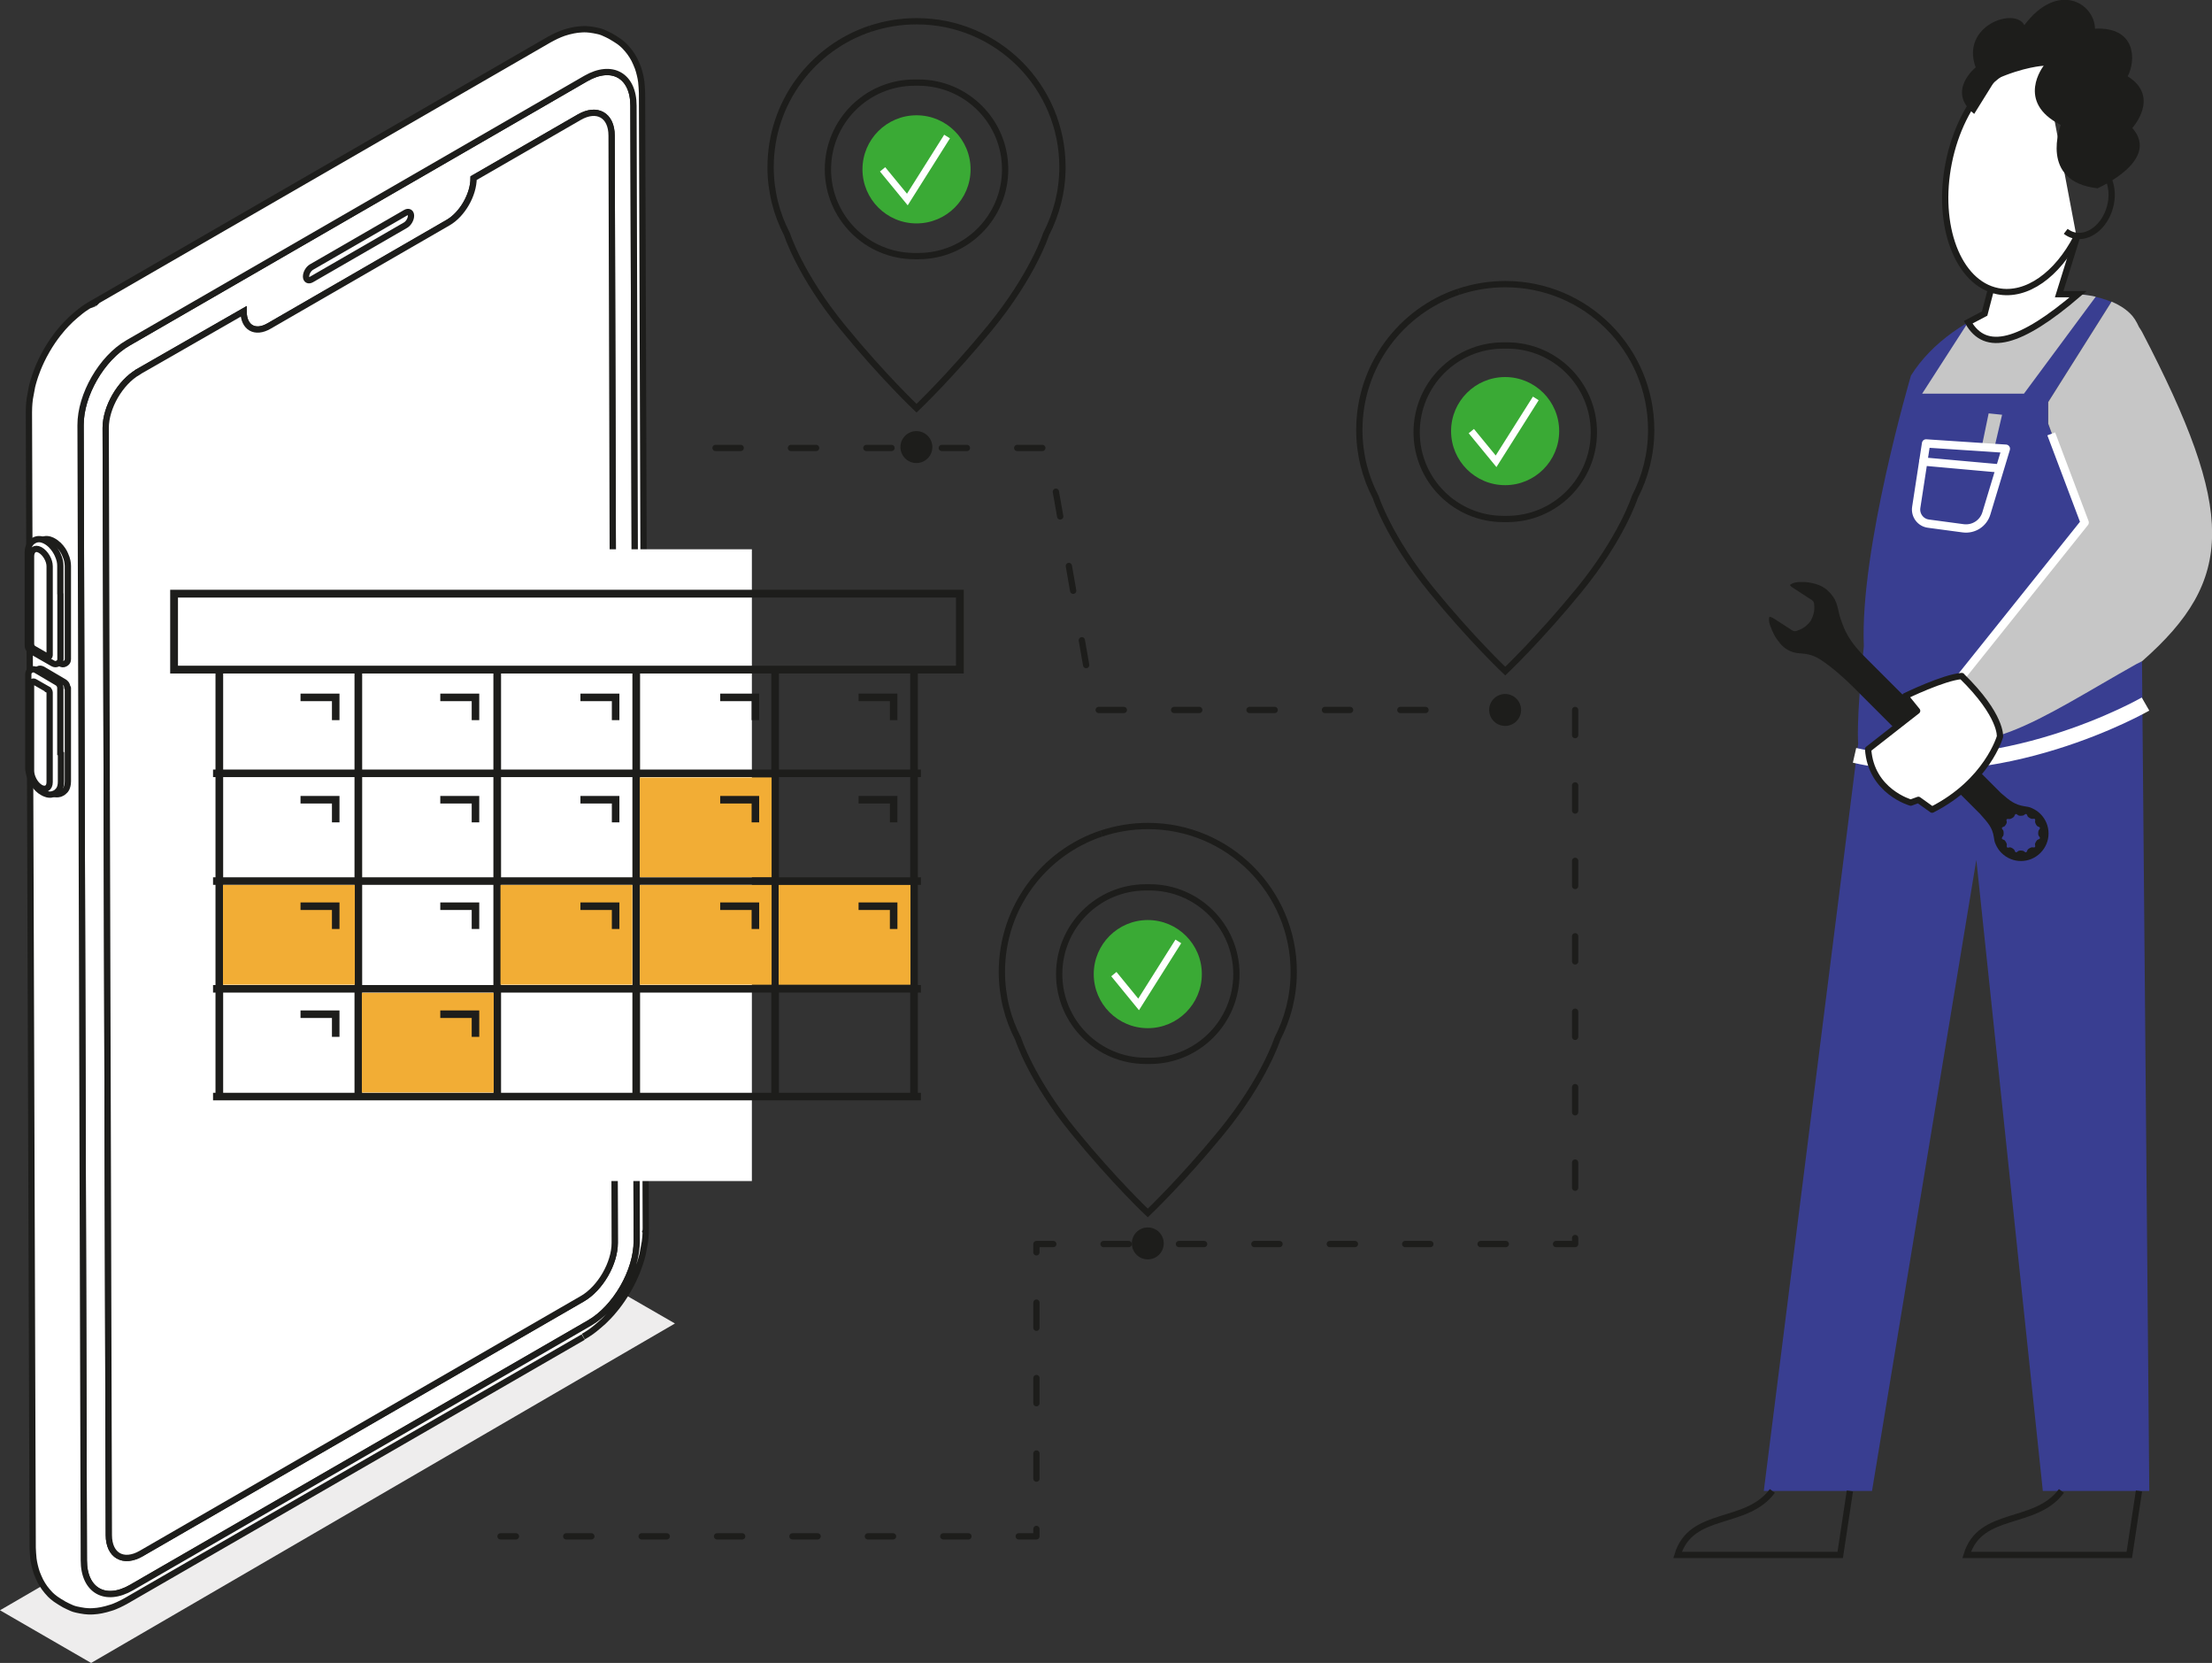 <?xml version="1.0" encoding="UTF-8"?>
<svg xmlns="http://www.w3.org/2000/svg" viewBox="0 0 175.99 132.27">
  <rect x="0" y="0" width="175.99" height="132.27" fill="#333333" stroke="none"/>
  <defs>
    <style>.cls-1,.cls-2,.cls-3,.cls-4,.cls-5,.cls-6,.cls-7{stroke-linejoin:round;}.cls-1,.cls-2,.cls-8,.cls-9,.cls-10,.cls-4,.cls-11,.cls-12,.cls-13,.cls-7,.cls-14{fill:none;}.cls-1,.cls-2,.cls-7{stroke-width:.66px;}.cls-1,.cls-8,.cls-12,.cls-7{stroke:#fff;}.cls-2{stroke:#e9f0fa;}.cls-3,.cls-15,.cls-16,.cls-5,.cls-6{fill:#fff;}.cls-3,.cls-10,.cls-16,.cls-4,.cls-5,.cls-6,.cls-11,.cls-13,.cls-14{stroke:#1d1d1b;}.cls-3,.cls-16,.cls-4,.cls-5,.cls-6,.cls-14{stroke-width:.5px;}.cls-3,.cls-4,.cls-7{stroke-linecap:round;}.cls-3,.cls-6{mix-blend-mode:multiply;}.cls-8{stroke-width:.54px;}.cls-8,.cls-10,.cls-16,.cls-11,.cls-12,.cls-13,.cls-14{stroke-miterlimit:10;}.cls-9{isolation:isolate;}.cls-17{fill:#eeeded;}.cls-18{fill:#f2ad35;}.cls-19{fill:#c6c6c6;}.cls-20{fill:#1d1d1b;}.cls-21{fill:#3aaa35;}.cls-22{fill:#393e91;}.cls-10{stroke-width:.62px;}.cls-4{stroke-dasharray:0 0 2 4;}.cls-11{stroke-width:.6px;}.cls-12{stroke-width:1.2px;}.cls-13{stroke-width:.61px;}</style>
  </defs>
  <g class="cls-9">
    <g id="Livello_2">
      <g id="Livello_1-2">
        <polygon class="cls-17" points="53.7 105.27 7.25 132.27 0 128.08 46.45 101.09 53.7 105.27"></polygon>
        <path class="cls-16" d="m10.18,27.28c-2.09,1.2-3.78,4.14-3.77,6.54.09,30.1.17,60.19.26,90.29,0,2.4,1.71,3.37,3.8,2.16,12.14-7.01,24.28-14.02,36.42-21.03,2.09-1.2,3.78-4.14,3.77-6.54-.09-30.1-.17-60.19-.26-90.29,0-2.4-1.71-3.37-3.8-2.16-12.14,7.01-24.28,14.02-36.42,21.03Z"></path>
        <path class="cls-16" d="m46.4,106.35l-3.64,2.1-3.64,2.1-3.64,2.1-3.64,2.1-3.64,2.1-3.64,2.1-3.64,2.1-3.64,2.1-3.64,2.1-3.64,2.1s0,0,0,0c-.17.09-.39.21-.57.29-.18.08-.42.19-.61.24-.22.07-.53.16-.76.2-.19.04-.45.07-.64.08-.28.02-.53,0-.69-.02-.2-.02-.46-.08-.66-.12-.11-.02-.25-.07-.35-.11-.18-.08-.42-.19-.59-.28l-.37-.22c-.48-.28-.77-.59-.78-.6-.14-.15-.32-.35-.43-.51-.11-.15-.24-.36-.33-.53-.1-.19-.21-.46-.29-.66-.06-.17-.13-.41-.17-.59-.04-.16-.08-.38-.1-.54-.03-.26-.05-.62-.06-.88,0,0,0,0,0,0l-.03-9.03-.03-9.03-.03-9.03-.03-9.03-.03-9.03-.03-9.03-.03-9.03-.03-9.03-.03-9.03-.03-9.03h0s0,0,0,0c0-.6.06-1.01.07-1.09.05-.29.12-.68.18-.97.03-.15.1-.36.14-.51.08-.27.38-1.24,1.03-2.36.62-1.08,1.29-1.82,1.54-2.08.11-.12.27-.28.39-.39.22-.2.52-.46.75-.64.13-.11.32-.24.46-.33.12-.08.28-.18.41-.25,0,0,0,0,0,0,12.14-7.01,24.28-14.02,36.42-21.03h0c.17-.09.39-.21.56-.29.18-.08.42-.19.61-.25.22-.07.53-.16.76-.2.19-.04.45-.07.64-.08.29-.02.56,0,.69.02.2.02.46.08.66.12.11.02.25.07.35.11.1.04.22.1.33.15.09.04.17.08.26.13l.37.22c.48.28.77.59.78.6.14.15.32.35.43.51.11.15.24.36.33.53.1.19.21.46.29.66.06.17.13.41.17.59.04.16.08.38.1.54.03.26.05.62.06.88,0,0,0,0,0,0l.03,9.03.03,9.03.03,9.03.03,9.03.03,9.03.03,9.03.03,9.03.03,9.03.03,9.03.03,9.03s0,.09-.01.13c0-.04.01-.09.01-.13,0,.6-.06,1.01-.07,1.09-.05.29-.12.68-.18.97-.03.15-.1.36-.14.51-.08.27-.38,1.24-1.03,2.36-.62,1.08-1.29,1.82-1.54,2.08-.11.12-.27.28-.39.39-.22.2-.52.46-.75.64-.13.11-.32.24-.46.33-.12.08-.28.18-.41.25M7.63,24.13s0,0,0,0c0,0,0,0,0,0Zm-.26.07s.03-.01.04-.02c-.01,0-.03.01-.04.02Zm.11-.04s.03,0,.04-.01c-.01,0-.03,0-.04.01Zm43.86,73.83s.02-.08.03-.12c0,.04-.02.08-.03.12Zm0,0s-.03.08-.05.12c.02-.04.04-.08.05-.12Zm-40.87,28.28l36.42-21.03c2.09-1.2,3.78-4.14,3.77-6.54l-.26-90.29h0c0-2.4-1.71-3.37-3.8-2.16L10.18,27.28c-2.09,1.2-3.78,4.14-3.77,6.54l.26,90.29c0,2.4,1.71,3.37,3.8,2.16"></path>
        <path class="cls-16" d="m10.97,29.6c-1.41.82-2.56,2.8-2.56,4.43l.25,88.07c0,1.63,1.16,2.28,2.57,1.47l35.12-20.28c1.41-.82,2.56-2.8,2.56-4.43l-.25-88.07c0-1.63-1.16-2.28-2.57-1.47l-8.41,4.85c0,1.32-.9,2.88-2.02,3.53l-14.25,8.23c-1.12.65-2.03.13-2.03-1.16l-8.41,4.82Z"></path>
        <path class="cls-15" d="m10.97,29.6c-1.41.82-2.56,2.8-2.56,4.43l.25,88.07c0,1.63,1.16,2.28,2.57,1.47l35.12-20.28c1.41-.82,2.56-2.8,2.56-4.43l-.25-88.07c0-1.63-1.16-2.28-2.57-1.47l-8.41,4.85c0,1.32-.9,2.88-2.02,3.53l-14.25,8.23c-1.12.65-2.03.13-2.03-1.16l-8.41,4.82Z"></path>
        <path class="cls-14" d="m10.97,29.6c-1.41.82-2.56,2.8-2.56,4.43l.25,88.07c0,1.63,1.16,2.28,2.57,1.47l35.12-20.28c1.41-.82,2.56-2.8,2.56-4.43l-.25-88.07c0-1.63-1.16-2.28-2.57-1.47l-8.41,4.85c0,1.32-.9,2.88-2.02,3.53l-14.25,8.23c-1.12.65-2.03.13-2.03-1.16l-8.41,4.82Z"></path>
        <path class="cls-16" d="m24.78,22.23c-.24.14-.43.03-.43-.24,0-.27.19-.6.42-.74l7.5-4.33c.24-.14.43-.03.43.24,0,.27-.19.6-.42.74l-7.5,4.33h0Z"></path>
        <path class="cls-6" d="m4.64,43.33c.29.28.46.57.54.77.19.41.21.68.22.91h0s0,.74,0,.74v1.49s0,.74,0,.74v.74s0,.74,0,.74v2.97h0c0,.1-.03.16-.04.18-.04.08-.09.11-.13.14l-.07.04c-.11.06-.22.05-.36-.02,0,0,0,0,0,0,0,0,0,0,0,0-.58-.33-1.16-.67-1.75-1-.02-.01-.03-.03-.05-.04.01.02.03.03.05.04-.07-.04-.25-.17-.25-.44h0v-7.38h0c0-.3.08-.49.1-.53.04-.08.07-.15.14-.23.07-.08.13-.12.2-.17l.07-.04c.59-.32,1.2.23,1.32.35Z"></path>
        <path class="cls-3" d="m5.4,54.72h0s0,.74,0,.74v6.69h0c0,.28-.07.45-.11.55-.07.14-.15.22-.23.28h0s0,0,0,0c0,0,0,0-.01.01h0s-.05.03-.07.05l-.07.04c-.09.05-.17.08-.29.09-.16.02-.31-.02-.31-.02-.06-.02-.22-.06-.4-.17,0,0-.02-.01-.03-.02-.04-.02-.2-.13-.3-.23-.22-.21-.4-.44-.58-.85-.02-.03-.1-.22-.15-.45-.04-.2-.05-.31-.05-.44,0,.01,0,.02,0,.03,0-.01,0-.02,0-.03v-.74s0-.74,0-.74v-.74s0-.74,0-.74v-.74s0-.74,0-.74v-.74s0-.74,0-.74v-1.48h0s0,0,0,0h0c0-.1.03-.16.04-.18.04-.08.09-.11.13-.14l.07-.04c.11-.06.22-.05.36.02l.17.1.17.1.17.1.17.1.17.1.17.1.17.1.17.1.17.1.17.1c.07.04.25.17.25.44Z"></path>
        <path class="cls-5" d="m4.8,47.23v-.74s0-.74,0-.74v-.74s0,0,0,0c0-.23-.03-.5-.22-.91-.09-.19-.25-.48-.54-.77-.12-.11-.73-.67-1.32-.35l-.07.04c-.07.05-.13.08-.2.17-.07.09-.11.16-.14.23-.02.05-.1.23-.1.53,0,0,0,0,0,0v7.38s0,0,0,0c0,.27.18.4.25.44-.02-.01-.03-.03-.05-.04.01.02.03.03.05.04.58.33,1.16.67,1.75,1,0,0,0,0,0,0,0,0,0,0,0,0,.13.07.24.07.36.02l.07-.04s.08-.05.13-.14c.01-.02.04-.09.04-.18,0,0,0,0,0,0v-.74s0-.74,0-.74v-2.23s0-.74,0-.74v-.74Z"></path>
        <path class="cls-5" d="m3.16,43.73c-.38-.2-.69.04-.69.51,0,2.33,0,4.66,0,6.99,0,.15.08.29.21.37.37.21.73.42,1.1.63.08.04.17-.01.17-.1,0-2.36,0-4.72,0-7.09,0-.48-.34-1.06-.75-1.29-.01,0-.04-.01-.04-.02Z"></path>
        <path class="cls-16" d="m4.8,59.92v-2.23s0-.74,0-.74v-.74s0-.74,0-.74v-.74h0c0-.27-.18-.4-.25-.44l-.17-.1-.17-.1-.17-.1-.17-.1-.17-.1-.17-.1-.17-.1-.17-.1-.17-.1-.17-.1c-.13-.07-.24-.07-.36-.02l-.07.04s-.08.05-.13.14c-.01.02-.04.09-.04.18h0s0,.74,0,.74v6.65s0,.01,0,.02c0,0,0-.01,0-.02,0,.14,0,.24.05.44.05.23.13.41.15.45.18.41.36.63.58.85.1.1.25.21.3.23,0,0,.02.01.03.02.18.11.34.15.4.17,0,0,.16.04.31.02.13-.02.2-.05.29-.09l.07-.04s.05-.03.07-.05h0s0,0,.01-.01h0s0,0,0,0c.07-.06.16-.14.23-.28.05-.1.11-.27.11-.55,0,0,0,0,0,0v-.74s0-.74,0-.74v-.74Z"></path>
        <path class="cls-16" d="m3.81,54.84c-.35-.2-.7-.4-1.05-.6-.13-.08-.29.02-.29.17,0,2.3,0,4.6,0,6.9,0,.47.31,1.06.69,1.3,0,0,.03.02.04.03.41.24.75.05.75-.43,0-2.37,0-4.75,0-7.12,0-.1-.05-.19-.14-.23Z"></path>
        <rect class="cls-15" x="9.57" y="43.69" width="50.25" height="50.25"></rect>
        <rect class="cls-10" x="13.85" y="47.22" width="62.52" height="6.04"></rect>
        <line class="cls-13" x1="17.45" y1="53.26" x2="17.45" y2="87.22"></line>
        <line class="cls-13" x1="39.56" y1="53.26" x2="39.56" y2="87.22"></line>
        <line class="cls-13" x1="28.51" y1="53.26" x2="28.51" y2="87.22"></line>
        <line class="cls-13" x1="50.62" y1="53.26" x2="50.62" y2="87.22"></line>
        <line class="cls-13" x1="61.67" y1="53.26" x2="61.67" y2="87.22"></line>
        <line class="cls-13" x1="72.72" y1="53.26" x2="72.72" y2="87.22"></line>
        <line class="cls-11" x1="16.95" y1="87.22" x2="73.27" y2="87.22"></line>
        <line class="cls-11" x1="16.95" y1="78.65" x2="73.27" y2="78.65"></line>
        <line class="cls-11" x1="16.95" y1="70.08" x2="73.27" y2="70.08"></line>
        <line class="cls-11" x1="16.95" y1="61.51" x2="73.27" y2="61.51"></line>
        <rect class="cls-18" x="39.82" y="70.39" width="10.49" height="7.93"></rect>
        <rect class="cls-18" x="17.74" y="70.39" width="10.49" height="7.93"></rect>
        <rect class="cls-18" x="28.79" y="78.97" width="10.49" height="7.93"></rect>
        <rect class="cls-18" x="61.95" y="70.39" width="10.49" height="7.93"></rect>
        <rect class="cls-18" x="50.9" y="70.39" width="10.49" height="7.93"></rect>
        <rect class="cls-18" x="50.9" y="61.84" width="10.49" height="7.93"></rect>
        <polyline class="cls-11" points="23.91 55.47 26.71 55.47 26.71 57.28"></polyline>
        <polyline class="cls-11" points="35.03 55.47 37.83 55.47 37.83 57.28"></polyline>
        <polyline class="cls-11" points="46.18 55.47 48.98 55.47 48.98 57.28"></polyline>
        <polyline class="cls-11" points="57.3 55.47 60.1 55.47 60.1 57.28"></polyline>
        <polyline class="cls-11" points="68.31 55.47 71.1 55.47 71.1 57.28"></polyline>
        <polyline class="cls-11" points="23.91 63.61 26.71 63.61 26.71 65.41"></polyline>
        <polyline class="cls-11" points="35.03 63.61 37.83 63.61 37.83 65.41"></polyline>
        <polyline class="cls-11" points="46.18 63.61 48.98 63.61 48.98 65.41"></polyline>
        <polyline class="cls-11" points="57.3 63.61 60.1 63.61 60.1 65.41"></polyline>
        <polyline class="cls-11" points="68.31 63.61 71.1 63.61 71.1 65.41"></polyline>
        <polyline class="cls-11" points="23.91 72.08 26.71 72.08 26.71 73.89"></polyline>
        <polyline class="cls-11" points="35.03 72.08 37.83 72.08 37.83 73.89"></polyline>
        <polyline class="cls-11" points="23.91 80.67 26.71 80.67 26.71 82.47"></polyline>
        <polyline class="cls-11" points="35.03 80.67 37.83 80.67 37.83 82.47"></polyline>
        <polyline class="cls-11" points="46.18 72.08 48.98 72.08 48.98 73.89"></polyline>
        <polyline class="cls-11" points="57.3 72.08 60.1 72.08 60.1 73.89"></polyline>
        <polyline class="cls-11" points="68.31 72.08 71.1 72.08 71.1 73.89"></polyline>
        <path class="cls-14" d="m116.06,23.2c-4.6,1.54-7.91,5.89-7.91,11,0,1.92.47,3.74,1.3,5.33h0s1.03,3.26,4.46,7.44c3.17,3.88,5.85,6.41,5.85,6.41,0,0,2.68-2.54,5.85-6.41,3.43-4.19,4.46-7.44,4.46-7.44h0c.83-1.6,1.3-3.41,1.3-5.33,0-6.41-5.19-11.6-11.6-11.6-1.29,0-2.53.21-3.7.6m3.84,18.08s-.1,0-.15,0c-.05,0-.1,0-.15,0-3.81,0-6.9-3.09-6.9-6.9s3.09-6.9,6.9-6.9c.05,0,.1,0,.15,0,.05,0,.1,0,.15,0,3.81,0,6.9,3.09,6.9,6.9s-3.09,6.9-6.9,6.9Z"></path>
        <path class="cls-14" d="m87.62,66.3c-4.6,1.54-7.91,5.89-7.91,11,0,1.92.47,3.74,1.3,5.33h0s1.03,3.26,4.46,7.44c3.17,3.88,5.85,6.41,5.85,6.41,0,0,2.68-2.54,5.85-6.41,3.43-4.19,4.46-7.44,4.46-7.44h0c.83-1.6,1.3-3.41,1.3-5.33,0-6.41-5.19-11.6-11.6-11.6-1.29,0-2.53.21-3.7.6m3.84,18.08s-.1,0-.15,0c-.05,0-.1,0-.15,0-3.81,0-6.9-3.09-6.9-6.9s3.09-6.9,6.9-6.9c.05,0,.1,0,.15,0,.05,0,.1,0,.15,0,3.81,0,6.9,3.09,6.9,6.9s-3.09,6.9-6.9,6.9Z"></path>
        <polyline class="cls-4" points="56.93 35.63 83.4 35.63 87.04 56.47 117.15 56.47"></polyline>
        <polyline class="cls-4" points="125.32 56.47 125.32 98.95 82.46 98.95 82.46 122.2 39.82 122.2"></polyline>
        <circle class="cls-20" cx="119.75" cy="56.47" r="1.27"></circle>
        <path class="cls-14" d="m69.22,2.29c-4.6,1.54-7.91,5.89-7.91,11,0,1.92.47,3.74,1.3,5.33h0s1.03,3.26,4.46,7.44c3.17,3.88,5.85,6.41,5.85,6.41,0,0,2.68-2.54,5.85-6.41,3.43-4.19,4.46-7.44,4.46-7.44h0c.83-1.6,1.3-3.41,1.3-5.33,0-6.41-5.19-11.6-11.6-11.6-1.29,0-2.53.21-3.7.6m3.84,18.08s-.1,0-.15,0c-.05,0-.1,0-.15,0-3.81,0-6.9-3.09-6.9-6.9s3.09-6.9,6.9-6.9c.05,0,.1,0,.15,0,.05,0,.1,0,.15,0,3.81,0,6.9,3.09,6.9,6.9s-3.09,6.9-6.9,6.9Z"></path>
        <circle class="cls-20" cx="72.91" cy="35.56" r="1.27"></circle>
        <circle class="cls-20" cx="91.32" cy="98.9" r="1.27"></circle>
        <circle class="cls-21" cx="72.92" cy="13.47" r="4.3"></circle>
        <polyline class="cls-8" points="70.22 13.47 72.19 15.87 75.35 10.86"></polyline>
        <circle class="cls-21" cx="119.75" cy="34.29" r="4.3"></circle>
        <polyline class="cls-8" points="117.06 34.29 119.03 36.69 122.19 31.69"></polyline>
        <circle class="cls-21" cx="91.32" cy="77.48" r="4.3"></circle>
        <polyline class="cls-8" points="88.62 77.48 90.59 79.89 93.75 74.88"></polyline>
        <polyline class="cls-22" points="170.42 52.6 171 118.59 162.53 118.59 157.24 68.39 148.94 118.59 140.33 118.59 147.84 59.14"></polyline>
        <path class="cls-22" d="m162.96,33.71l3.21,8.44-10.91,12.46c-.99.99-1.88,1.88-2.7,2.71-1.5,1.83-4.72,1.83-4.72,1.83,0,0-.18-1.71.45-7.76-.33-7.71,3.75-21.52,3.75-21.52,3.35-5.34,11.65-7.7,15.95-5.86l-5.04,7.99v1.72Z"></path>
        <path class="cls-19" d="m155.26,54.6l10.6-13.04-2.9-7.86v-1.72l5.04-7.99c.57.24,1.07.55,1.48.95.27.26.5.62.7,1.07.09.13.17.26.25.4,7.44,14.29,7.41,19.67,0,26.18l-.44.22c-7.55,4.23-13.39,8.6-17.42,4.49.82-.82,1.71-1.72,2.7-2.71Z"></path>
        <path class="cls-19" d="m156.59,25.63l-3.66,5.68h8.1l5.71-7.71s-5.09-1.28-10.14,2.03"></path>
        <path class="cls-14" d="m170.18,118.59l-.77,5.09h-12.94c1.09-3.58,5.46-2.28,7.54-5.09"></path>
        <path class="cls-14" d="m147.18,118.59l-.77,5.09h-12.94c1.09-3.58,5.46-2.28,7.54-5.09"></path>
        <path class="cls-16" d="m165.24,18.87l-1.41,4.53h1.51c-4.6,3.94-7.37,4.67-8.75,2.23l1.31-.69.53-2.03"></path>
        <path class="cls-16" d="m165.22,18.86c-1.53,2.97-3.97,4.76-6.28,4.3-3.16-.63-4.9-5.22-3.89-10.24,1.01-5.02,4.39-8.58,7.54-7.95"></path>
        <path class="cls-14" d="m165.18,13.24c.42-.21.88-.27,1.33-.15,1.18.33,1.79,1.85,1.36,3.4-.43,1.55-1.73,2.54-2.91,2.22-.22-.06-.43-.17-.61-.31"></path>
        <polyline class="cls-1" points="156.08 53.78 165.86 41.56 163.2 34.51"></polyline>
        <line class="cls-2" x1="149.19" y1="61.14" x2="152.92" y2="58.51"></line>
        <line class="cls-2" x1="151.74" y1="60.88" x2="155.67" y2="58.55"></line>
        <line class="cls-2" x1="149.89" y1="59.72" x2="153.82" y2="57.39"></line>
        <path class="cls-12" d="m170.7,56s-11.64,6.7-23.15,4.08"></path>
        <path class="cls-20" d="m166.91,14.98c-4.74-.52-2.95-5.04-2.95-5.04-3.64-1.84-1.36-4.71-1.36-4.71,0,0-1.6.08-3.82,1.08l-1.71,2.75c-2.25-1.81.12-3.7.12-3.7-1.23-3.32,3.12-4.83,3.87-3.36,2.65-3.52,5.57-1.77,5.62.28,3.29-.16,3.27,2.53,2.6,3.79,2.63,1.63.37,4.11.37,4.11,2.28,2.59-2.74,4.78-2.74,4.78Z"></path>
        <line class="cls-7" x1="158.91" y1="37.24" x2="153.02" y2="36.71"></line>
        <polygon class="cls-19" points="158.66 35.68 159.29 32.99 158.22 32.88 157.66 35.58 158.66 35.68"></polygon>
        <path class="cls-7" d="m159.59,35.7l-1.55,5.13c-.24.8-1.02,1.3-1.85,1.19l-2.76-.37c-.63-.08-1.07-.67-.97-1.3l.78-5.08,6.35.42Z"></path>
        <path class="cls-20" d="m140.79,49.06s.14,0,.36.15l1.18.76c.4.28.43.29.83.13.42-.17.68-.43.9-.71.17-.32.31-.68.29-1.13-.02-.43-.04-.45-.46-.7l-1.18-.77c-.24-.15-.32-.23-.28-.28,0,0,0,0,.01-.01h0c.12-.08.26-.14.41-.17.13-.03.26-.04.39-.04.46-.01.82.04,1.22.16.34.09.67.27.91.48.8.73.78,1.23.99,2.03.11.39.32.93.46,1.23.5,1,1.14,1.66,1.83,2.34l10.54,10.54c.73.64,1.12.94,1.88,1.06.2.03.39.05.59.15.25.11.48.26.68.46.86.86.86,2.24,0,3.1s-2.24.86-3.1,0c-.2-.2-.35-.43-.46-.68-.1-.2-.12-.39-.15-.59-.12-.76-.46-1.12-1.1-1.84l-10.01-10.01c-.82-.82-1.74-1.63-2.64-2.23-.8-.52-1.33-.48-1.84-.54-.57-.06-1.06-.35-1.41-.77-.4-.48-.59-.86-.8-1.45-.05-.14-.07-.24-.08-.34-.02-.16,0-.3.04-.34Zm18.48,17.63c.02.09.16.09.23.15.07.08.13.18.16.28.03.09-.04.22.03.28.06.06.18-.02.26,0,.11.03.2.09.28.16.07.06.07.21.16.23.09.02.15-.1.23-.12.11-.03.22-.02.33,0,.09.02.16.14.24.12.09-.02.09-.16.15-.23.08-.07.18-.13.28-.16.09-.03.21.04.28-.02.06-.06-.01-.18.01-.27.03-.1.09-.2.16-.28.06-.07.21-.07.23-.16.02-.09-.1-.15-.12-.24-.03-.11-.02-.22,0-.33.02-.09.14-.17.12-.26-.03-.08-.16-.08-.22-.14-.08-.08-.13-.18-.16-.28-.03-.09.04-.21-.02-.27-.06-.06-.18,0-.27-.02-.1-.03-.2-.09-.28-.16-.06-.06-.06-.2-.14-.22-.09-.03-.16.1-.26.12-.11.02-.22.03-.33,0-.09-.02-.15-.14-.24-.12-.09.02-.09.16-.16.23-.08.07-.18.13-.28.16-.09.03-.22-.04-.28.03-.06.06.02.18,0,.26-.03.11-.09.2-.16.28-.06.06-.2.06-.22.14-.03.09.1.16.12.25.02.11.02.22,0,.33-.02.09-.14.16-.12.24Z"></path>
        <path class="cls-5" d="m156.08,53.78c3.21,3.14,3.04,4.81,3.04,4.81,0,0-1.01,3.57-5.4,5.81l-1.09-.78-.61.22s-3.16-.88-3.39-4.25l3.9-3.05-.95-1.17s3.05-1.49,4.5-1.6Z"></path>
      </g>
    </g>
  </g>
</svg>
